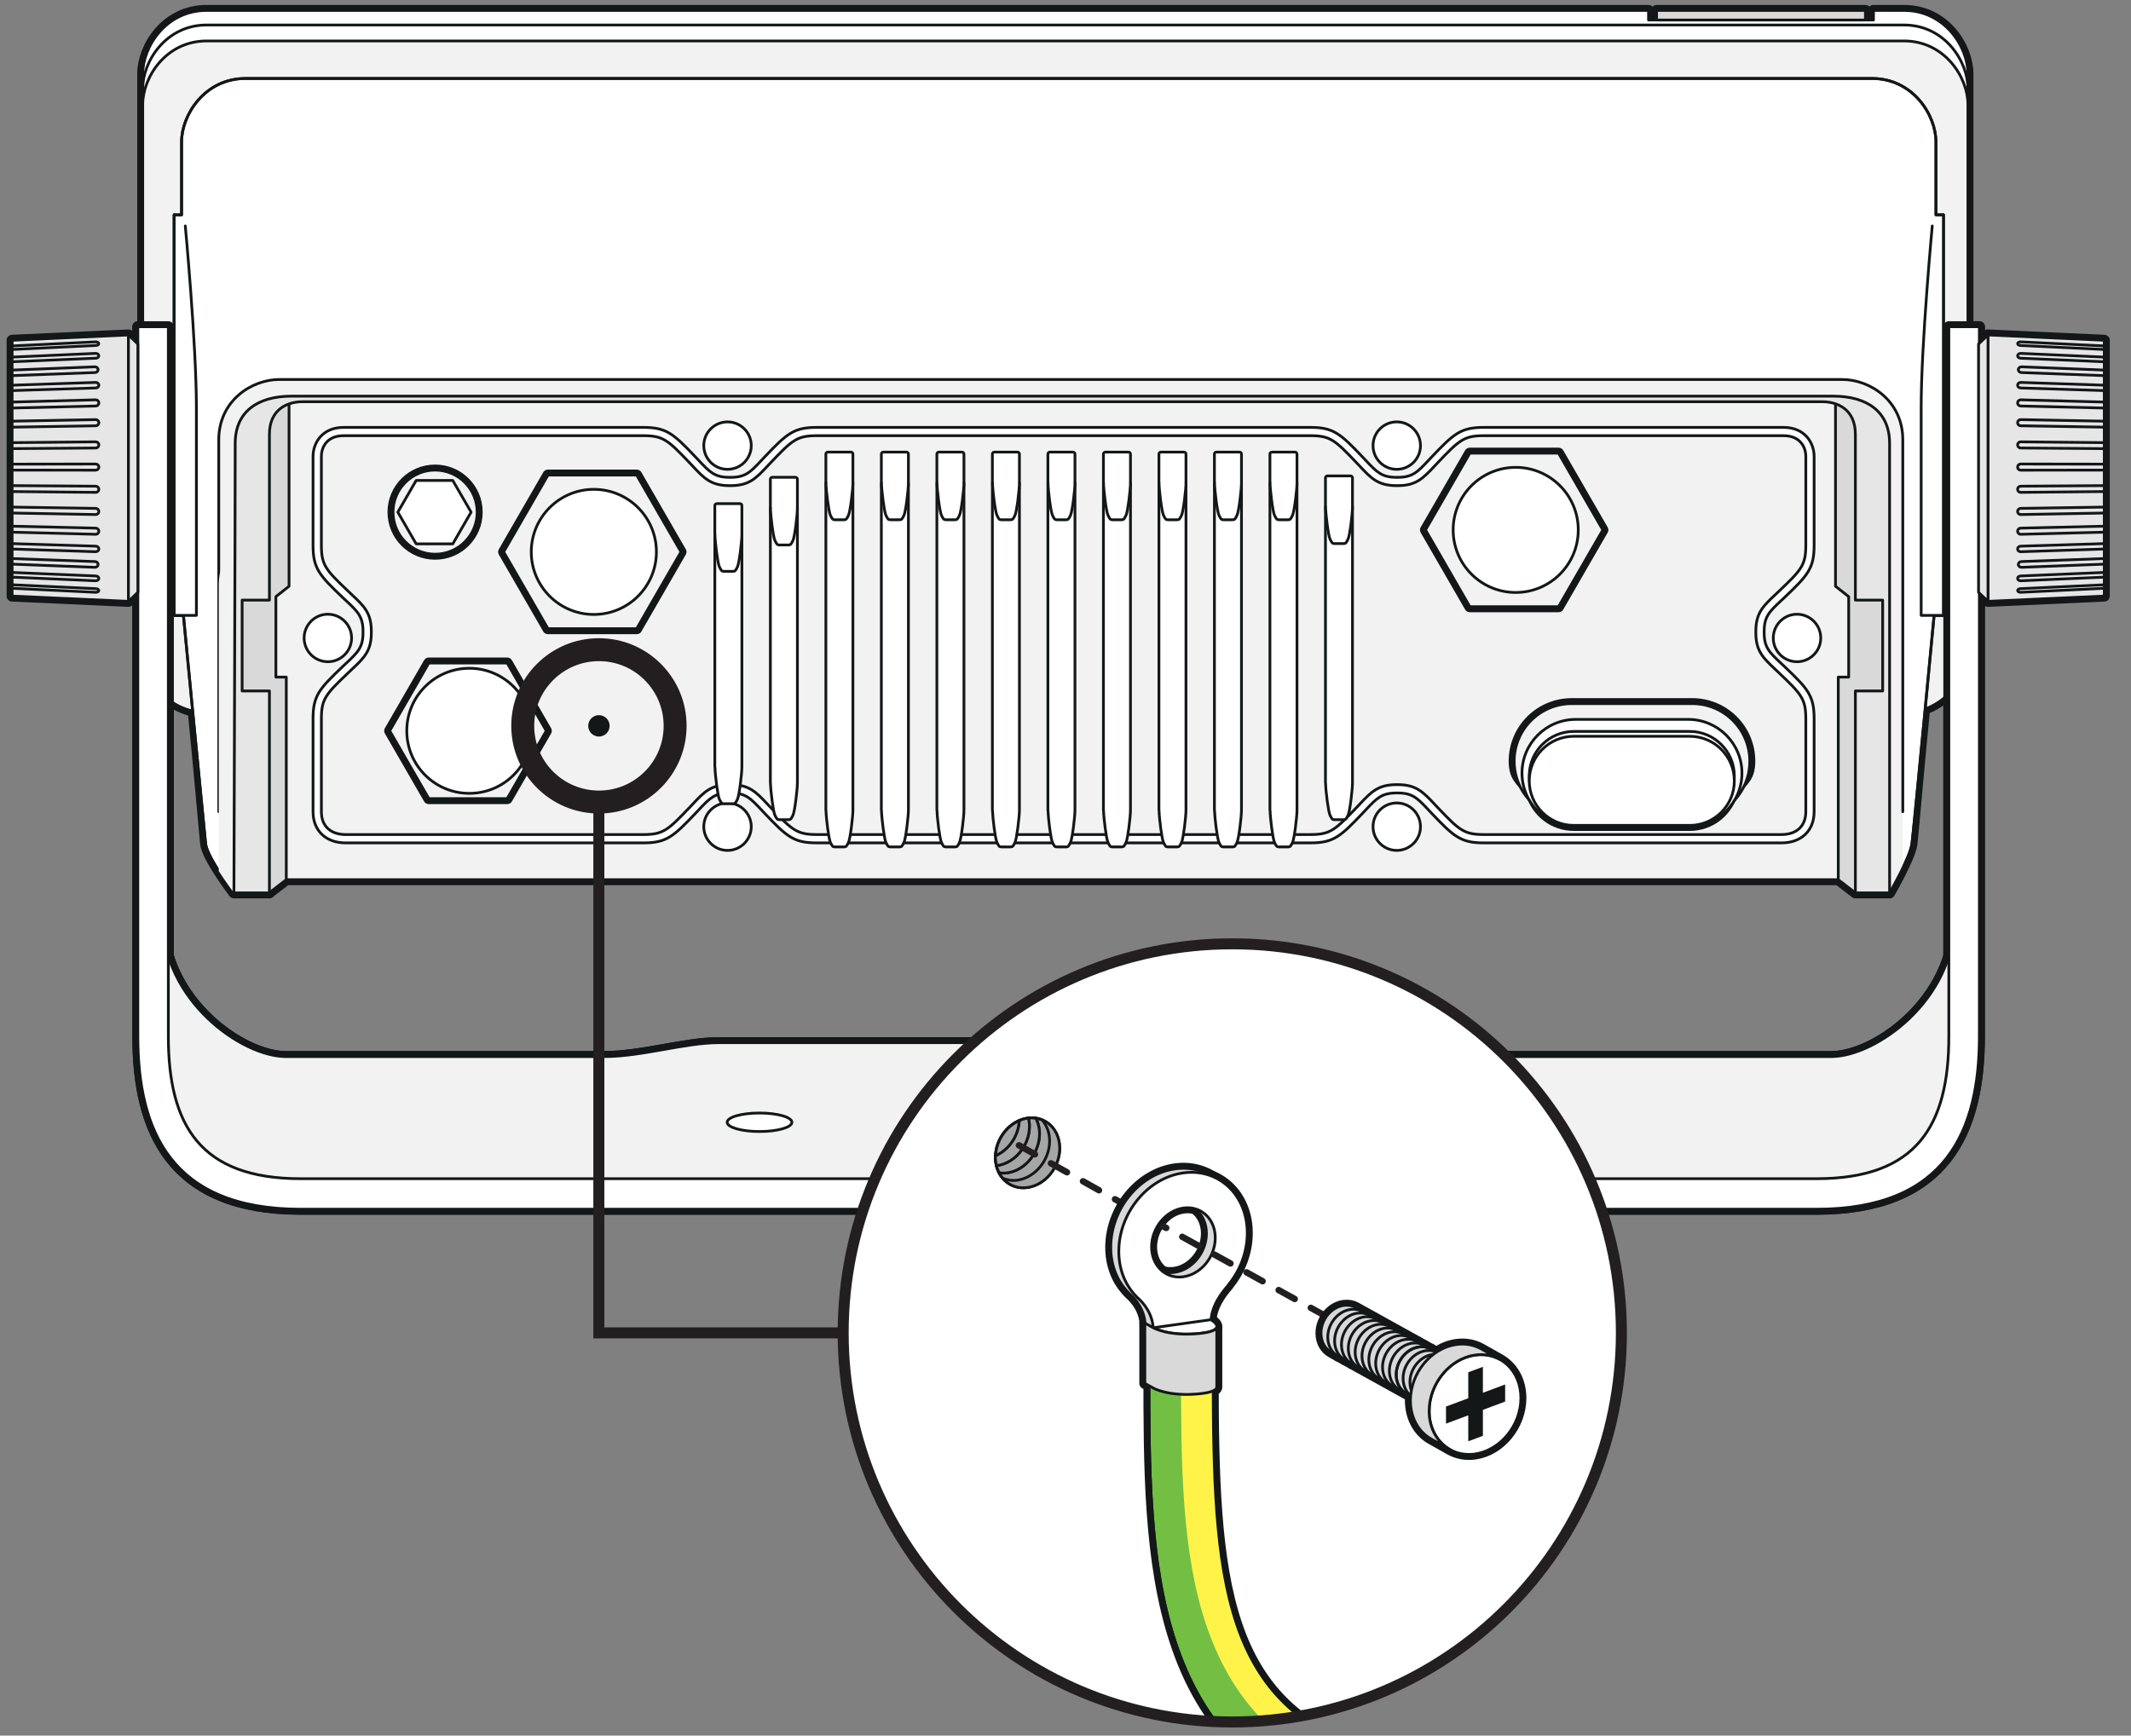 <svg id="Layer_1" xmlns="http://www.w3.org/2000/svg" version="1.1" xmlns:xlink="http://www.w3.org/1999/xlink" viewBox="0 0 2691.93 2192.87">
  
  <rect x="0" y="0" width="2691.93" height="2192.87" fill="#808080" stroke="none"/>
  
  <defs>
    <style>
      .st0, .st1 {
        fill: #fff;
      }

      .st0, .st2, .st3, .st4, .st5, .st6, .st7, .st8, .st9 {
        stroke: #131718;
      }

      .st0, .st2, .st3, .st4, .st5, .st6, .st7, .st8, .st9, .st10 {
        stroke-linecap: round;
        stroke-linejoin: round;
      }

      .st0, .st2, .st4, .st5, .st6, .st7, .st8, .st9 {
        stroke-width: 3.48px;
      }

      .st11, .st6 {
        fill: #f2f2f2;
      }

      .st12, .st3, .st5 {
        fill: #131718;
      }

      .st13 {
        stroke-width: 28.99px;
      }

      .st13, .st14, .st15, .st8, .st10 {
        fill: none;
      }

      .st13, .st15 {
        stroke-miterlimit: 10;
      }

      .st13, .st15, .st10 {
        stroke: #231f20;
      }

      .st2 {
        fill: #a6a6a6;
      }

      .st16 {
        isolation: isolate;
      }

      .st3, .st15 {
        stroke-width: 13.91px;
      }

      .st4 {
        fill: #e6e6e6;
      }

      .st7 {
        fill: #72bf44;
      }

      .st9 {
        fill: #d9d9d9;
      }

      .st17 {
        fill: #fff349;
      }

      .st18 {
        clip-path: url(#clippath);
      }

      .st10 {
        stroke-dasharray: 23.19 23.19;
        stroke-width: 8.12px;
      }
    </style>
    <clipPath id="clippath">
      <path class="st14" d="M2048.17,1684.05c0,271.49-220.06,491.6-491.56,491.6s-491.5-220.11-491.5-491.6,220.06-491.56,491.5-491.56,491.56,220.12,491.56,491.56Z"/>
    </clipPath>
  </defs>
  <path class="st3" d="M2511.27,423.21l-10.87,10.42v-20.79h-14.49V93.19c0-33.88-29.24-80.01-80.67-80.01h-38.63v12.07h-10.17v-12.07h-263.83v12.07h-10.17v-12.07H260.95c-51.43,0-80.64,46.13-80.64,80.01v319.65h-6.18v21.79l-11.89-11.41-146.93,6.7v323.2l146.93,6.66,11.89-11.37v560.83c0,119.23,42.05,218.58,205.65,218.58h1914.91c163.62,0,205.72-99.35,205.72-218.58v-559.88l10.87,10.42,146.9-6.66v-323.2l-146.9-6.7ZM2461.81,1208.08c-23.55,76.48-101.27,126.89-148.42,126.89h-402.04c-47.9,0-101.66-17.55-144.91-17.55h-858.4c-43.23,0-96.99,17.55-144.91,17.55h-402.01c-47.17,0-124.87-50.37-148.45-126.84v-324.41c8.81,6.88,19.32,12.12,31.39,14.67,7.54,74.82,14.67,158.36,15.72,167.76,1.9,17.41,35.74,61.96,35.74,61.96h44.84v-.25l21.29-16.42h1960.52l21.63,16.67h43.23s25.88-44.54,28.19-61.94c1.27-9.47,8.38-94.82,15.94-170.28,12.18-4.19,22.42-11.23,30.66-19.79v331.97Z"/>
  <polygon class="st6" points="340.01 1128.11 361.63 1111.44 2322.15 1111.44 2343.78 1128.11 2374.17 1096.57 2374.17 412.84 339.76 412.84 340.01 1128.11"/>
  <path class="st0" d="M2405.24,13.18h-38.63v12.07h-284.16v-12.07H260.95c-51.43,0-80.64,46.13-80.64,80.01v688.49c0,33.88,29.21,79.99,80.64,79.99h2144.29c51.43,0,80.67-46.11,80.67-79.99V93.19c0-33.88-29.24-80.01-80.67-80.01Z"/>
  <path class="st0" d="M2405.24,31.59H260.95c-51.43,0-80.64,46.11-80.64,80.01v688.46c0,33.88,29.21,79.99,80.64,79.99h2144.29c51.43,0,80.67-46.11,80.67-79.99V111.6c0-33.9-29.24-80.01-80.67-80.01Z"/>
  <path class="st6" d="M2405.24,51.74H260.95c-51.43,0-80.64,46.11-80.64,79.99v688.49c0,33.88,29.21,80.03,80.64,80.03h2144.29c51.43,0,80.67-46.15,80.67-80.03V131.73c0-33.88-29.24-79.99-80.67-79.99Z"/>
  <path class="st0" d="M346.84,505.78l-51.34,622.34s-33.83-44.54-35.74-61.96c-1.92-17.42-28.06-288.62-28.06-288.62h-11.66v-506.09h9.33v-92.28c0-33.88,29.24-80.01,80.64-80.01h2054.88c51.45,0,80.64,46.13,80.64,80.01v92.28h9.38v506.09h-11.71s-25.68,271.25-28.01,288.65c-2.31,17.39-28.19,61.94-28.19,61.94l-64.86-624.06-1975.3,1.72Z"/>
  <path class="st11" d="M2338.84,664.57l48.17,463.54s8.85-15.24,16.67-31.39v-356.92c0-44.48-33.38-70.16-64.84-75.23Z"/>
  <path class="st8" d="M346.84,505.78l-51.34,622.34s-33.83-44.54-35.74-61.96c-1.92-17.42-28.06-288.62-28.06-288.62h-11.66v-506.09h9.33v-92.28c0-33.88,29.24-80.01,80.64-80.01h2054.88c51.45,0,80.64,46.13,80.64,80.01v92.28h9.38v506.09h-11.71s-25.68,271.25-28.01,288.65c-2.31,17.39-28.19,61.94-28.19,61.94l-64.86-624.06-1975.3,1.72Z"/>
  <path class="st6" d="M276.35,1025.57v-469.82c0-49.98,42.08-76.25,76.27-76.25h1974.78c34.22,0,76.27,26.27,76.27,76.25v469.82"/>
  <path class="st11" d="M295.51,1128.11l38.11-461.96c-29.01,7.72-57.27,32.75-57.27,73.65v360.75c9.38,14.63,19.16,27.56,19.16,27.56Z"/>
  <rect class="st9" x="2092.61" y="13.18" width="263.83" height="12.07"/>
  <path class="st9" d="M2318.64,505.78v234.91l16.67,13.16v101.66h-13.16v255.95l21.63,16.67,24.82-27.2,14.04-211.24v-214.73l-15.76-145.46s-25.45-23.71-48.24-23.71Z"/>
  <path class="st9" d="M365.14,505.78v234.91l-16.64,13.16v101.66h13.13v255.95l-21.63,16.67-24.84-27.2-14.02-211.24v-214.73l15.78-145.46s25.43-23.71,48.21-23.71Z"/>
  <path class="st0" d="M2454.92,271.43v506.09h-28.06v-262.94c0-79.51,14.02-229.11,14.02-229.11"/>
  <path class="st0" d="M220.05,271.43v506.09h28.04v-262.94c0-79.51-14.02-229.11-14.02-229.11"/>
  <path class="st3" d="M2468.83,1162.01c0,101.64-99.35,172.95-155.44,172.95h-402.04c-47.9,0-101.66-17.55-144.91-17.55h-858.4c-43.23,0-96.99,17.55-144.91,17.55h-402.01c-56.12,0-155.44-71.31-155.44-172.95s-14.02-2.36-14.02-2.36v222.07c0,46.74,99.33,128.58,224.38,128.58h1842.42c125.05,0,224.38-81.84,224.38-128.58v-222.07s-13.99-99.33-13.99,2.36Z"/>
  <path class="st3" d="M2461.81,412.84v896.4c0,113.39-40.9,180.01-167.13,180.01H379.77c-126.21,0-167.11-66.62-167.11-180.01V412.84h-38.54v896.4c0,119.23,42.05,218.58,205.65,218.58h1914.91c163.62,0,205.72-99.35,205.72-218.58V412.84h-38.59Z"/>
  <path class="st6" d="M2468.83,1162.01c0,101.64-99.35,172.95-155.44,172.95h-402.04c-47.9,0-101.66-17.55-144.91-17.55h-858.4c-43.23,0-96.99,17.55-144.91,17.55h-402.01c-56.12,0-155.44-71.31-155.44-172.95s-14.02-2.36-14.02-2.36v222.07c0,46.74,99.33,128.58,224.38,128.58h1842.42c125.05,0,224.38-81.84,224.38-128.58v-222.07s-13.99-99.33-13.99,2.36Z"/>
  <path class="st0" d="M1755.93,1417.96c0,6.48-18.32,11.69-40.9,11.69s-40.9-5.21-40.9-11.69,18.32-11.69,40.9-11.69,40.9,5.21,40.9,11.69Z"/>
  <path class="st0" d="M918.57,1417.96c0,6.48,18.3,11.69,40.9,11.69s40.9-5.21,40.9-11.69-18.32-11.69-40.9-11.69-40.9,5.21-40.9,11.69Z"/>
  <path class="st0" d="M2461.81,412.84v896.4c0,113.39-40.9,180.01-167.13,180.01H379.77c-126.21,0-167.11-66.62-167.11-180.01V412.84h-38.54v896.4c0,119.23,42.05,218.58,205.65,218.58h1914.91c163.62,0,205.72-99.35,205.72-218.58V412.84h-38.59Z"/>
  <polygon class="st4" points="2658.17 753.12 2511.27 759.77 2511.27 423.21 2658.17 429.91 2658.17 753.12"/>
  <path class="st4" d="M2658.17,429.91v7.18l-105.58-5.19c-2.2,0-3.94,1.04-3.94,2.31s1.74,2.31,3.94,2.31l105.58,5.03v9.65l-105.58-4.71c-2.2,0-3.94,1.38-3.94,3.03s1.74,3.08,3.94,3.08l105.58,4.48v10.51l-104.58-4.12c-2.22,0-4.01,1.63-4.01,3.62s1.79,3.62,4.01,3.62l104.58,3.89v12.09l-105.58-3.49c-2.2,0-3.94,1.54-3.94,3.49s1.74,3.51,3.94,3.51l105.58,3.31v14.49l-105.58-2.83c-2.2,0-3.94,1.77-3.94,3.92s1.74,3.9,3.94,3.9l105.58,2.56v16.6l-105.58-1.97c-2.2,0-3.94,1.7-3.94,3.87s1.74,3.92,3.94,3.92l105.58,1.74v19.57l-105.58-1.04c-2.2,0-3.94,1.72-3.94,3.85s1.74,3.94,3.94,3.94l105.58.82v19.57l-105.58-.16c-2.2,0-3.94,1.72-3.94,3.89s1.74,3.9,3.94,3.9l105.58-.09v19.61l-105.58.72c-2.2,0-3.94,1.77-3.94,3.89s1.74,3.9,3.94,3.9l105.58-1v19.61l-105.58,1.63c-2.2,0-3.94,1.77-3.94,3.9s1.74,3.89,3.94,3.89l105.58-1.9v16.62l-105.58,2.45c-2.2,0-3.94,1.77-3.94,3.89s1.74,3.9,3.94,3.9l105.58-2.67v14.45l-105.58,3.22c-2.2,0-3.94,1.56-3.94,3.53s1.74,3.49,3.94,3.49l105.58-3.42v12.07l-104.58,3.78c-2.22,0-4.01,1.63-4.01,3.65s1.79,3.62,4.01,3.62l104.58-4.01v10.49l-105.58,4.44c-2.2,0-3.94,1.38-3.94,3.06s1.74,3.03,3.94,3.03l105.58-4.6v9.65l-105.58,4.91c-2.2,0-3.94,1.04-3.94,2.31s1.74,2.29,3.94,2.29l105.58-5.07v9.83l-146.9,6.66v-336.57l146.9,6.7Z"/>
  <polygon class="st4" points="2499.36 748.36 2511.27 759.77 2511.27 423.21 2499.36 434.64 2499.36 748.36"/>
  <polygon class="st4" points="15.31 753.12 162.23 759.77 162.23 423.21 15.31 429.91 15.31 753.12"/>
  <path class="st4" d="M15.31,429.91v7.18l105.55-5.19c2.22,0,3.99,1.04,3.99,2.31s-1.77,2.31-3.99,2.31l-105.55,5.03v9.65l105.55-4.71c2.22,0,3.99,1.38,3.99,3.03s-1.77,3.08-3.99,3.08l-105.55,4.48v10.51l104.63-4.12c2.2,0,3.96,1.63,3.96,3.62s-1.77,3.62-3.96,3.62l-104.63,3.89v12.09l105.55-3.49c2.22,0,3.99,1.54,3.99,3.49s-1.77,3.51-3.99,3.51l-105.55,3.31v14.49l105.55-2.83c2.22,0,3.99,1.77,3.99,3.92s-1.77,3.9-3.99,3.9l-105.55,2.56v16.6l105.55-1.97c2.22,0,3.99,1.7,3.99,3.87s-1.77,3.92-3.99,3.92l-105.55,1.74v19.57l105.55-1.04c2.22,0,3.99,1.72,3.99,3.85s-1.77,3.94-3.99,3.94l-105.55.82v19.57l105.55-.16c2.22,0,3.99,1.72,3.99,3.89s-1.77,3.9-3.99,3.9l-105.55-.09v19.61l105.55.72c2.22,0,3.99,1.77,3.99,3.89s-1.77,3.9-3.99,3.9l-105.55-1v19.61l105.55,1.63c2.22,0,3.99,1.77,3.99,3.9s-1.77,3.89-3.99,3.89l-105.55-1.9v16.62l105.55,2.45c2.22,0,3.99,1.77,3.99,3.89s-1.77,3.9-3.99,3.9l-105.55-2.67v14.45l105.55,3.22c2.22,0,3.99,1.56,3.99,3.53s-1.77,3.49-3.99,3.49l-105.55-3.42v12.07l104.63,3.78c2.2,0,3.96,1.63,3.96,3.65s-1.77,3.62-3.96,3.62l-104.63-4.01v10.49l105.55,4.44c2.22,0,3.99,1.38,3.99,3.06s-1.77,3.03-3.99,3.03l-105.55-4.6v9.65l105.55,4.91c2.22,0,3.99,1.04,3.99,2.31s-1.77,2.29-3.99,2.29l-105.55-5.07v9.83l146.93,6.66v-336.57l-146.93,6.7Z"/>
  <polygon class="st4" points="174.15 748.36 162.23 759.77 162.23 423.21 174.15 434.64 174.15 748.36"/>
  <path class="st4" d="M368.38,500.52c-43.23,0-71.27,19.88-71.27,59.63,0,85.31-1.61,567.96-1.61,567.96h44.84v-255.09h-34.47v-114.79h34.47v-209.45c0-31.59,22.51-41.22,41.78-41.22h1919.84c19.29,0,41.8,9.62,41.8,41.22v209.45h34.47v114.79h-34.47v255.09h43.23v-567.96c0-39.74-28.06-59.63-71.27-59.63H368.38Z"/>
  <path class="st0" d="M2250.45,1064.98h-376.02c-29.14,0-37.75-7.79-66.04-37.55l-3.96-4.21c-13.75-14.63-20.06-21.33-38.7-21.33h-1.74c-18.64,0-24.91,6.7-38.68,21.33l-3.96,4.21c-28.28,29.76-36.89,37.55-66.06,37.55h-623.49c-29.15,0-37.75-7.79-66.04-37.55l-3.94-4.21c-13.77-14.63-20.06-21.33-38.7-21.33h-1.74c-18.66,0-24.93,6.7-38.7,21.33l-3.96,4.21c-28.26,29.76-36.89,37.55-66.04,37.55h-376.04c-25,0-41.19-15.47-41.19-39.4v-117.49c0-29.12,7.79-37.73,37.59-66.04l4.19-3.96c14.65-13.75,21.36-20.04,21.36-38.64v-1.77c0-18.66-6.7-24.93-21.38-38.73l-4.17-3.89c-29.8-28.35-37.59-36.94-37.59-66.08v-112.17c0-17.76,12.07-36.82,38.59-36.82h378.64c29.14,0,37.77,7.79,66.04,37.55l3.96,4.19c13.77,14.67,20.04,21.38,38.7,21.38h1.74c18.64,0,24.93-6.7,38.7-21.38l3.94-4.19c28.28-29.76,36.89-37.55,66.04-37.55h623.49c29.17,0,37.77,7.79,66.06,37.55l3.96,4.19c13.77,14.67,20.04,21.38,38.68,21.38h1.74c18.64,0,24.96-6.7,38.7-21.38l3.96-4.19c28.29-29.76,36.89-37.55,66.04-37.55h378.62c26.54,0,38.59,19.07,38.59,36.82v112.17c0,29.15-7.77,37.73-37.57,66.08l-4.19,3.89c-14.67,13.79-21.36,20.06-21.36,38.73v1.77c0,18.59,6.68,24.89,21.36,38.64l4.19,3.96c29.8,28.31,37.57,36.91,37.57,66.04v117.49c0,23.94-16.15,39.4-41.19,39.4ZM1763.99,991.38h1.74c23.21,0,31.91,9.28,46.4,24.66l3.89,4.14c27.4,28.85,33.36,34.26,58.4,34.26h376.02c19.18,0,30.71-10.78,30.71-28.87v-117.49c0-25-5.46-30.98-34.35-58.38l-4.15-3.94c-15.35-14.45-24.64-23.19-24.64-46.31v-1.77c0-23.19,9.29-31.93,24.69-46.38l4.1-3.9c28.9-27.42,34.35-33.36,34.35-58.43v-112.17c0-12.14-7.34-26.32-28.1-26.32h-378.62c-25.05,0-31,5.44-58.4,34.29l-3.89,4.14c-14.49,15.4-23.19,24.68-46.4,24.68h-1.74c-23.19,0-31.93-9.29-46.36-24.68l-3.92-4.14c-27.4-28.85-33.38-34.29-58.43-34.29h-623.49c-25.05,0-31,5.44-58.4,34.29l-3.92,4.14c-14.45,15.4-23.17,24.68-46.36,24.68h-1.74c-23.21,0-31.93-9.29-46.36-24.68l-3.92-4.14c-27.42-28.85-33.38-34.29-58.43-34.29h-378.64c-20.72,0-28.06,14.18-28.06,26.32v112.17c0,25.07,5.43,31,34.31,58.43l4.12,3.9c15.4,14.45,24.69,23.19,24.69,46.38v1.77c0,23.12-9.29,31.86-24.66,46.31l-4.14,3.94c-28.87,27.4-34.31,33.38-34.31,58.38v117.49c0,18.09,11.46,28.87,30.66,28.87h376.04c25.05,0,31-5.41,58.43-34.26l3.92-4.14c14.43-15.38,23.14-24.66,46.36-24.66h1.74c23.19,0,31.91,9.28,46.36,24.66l3.92,4.14c27.4,28.85,33.36,34.26,58.4,34.26h623.49c25.05,0,31.03-5.41,58.43-34.26l3.92-4.14c14.43-15.38,23.17-24.66,46.36-24.66Z"/>
  <path class="st0" d="M949,563c0,16.58-13.41,29.98-29.96,29.98s-30.01-13.41-30.01-29.98,13.43-29.96,30.01-29.96,29.96,13.43,29.96,29.96Z"/>
  <path class="st0" d="M1794.38,563c0,16.58-13.45,29.98-29.98,29.98s-29.96-13.41-29.96-29.98,13.41-29.96,29.96-29.96,29.98,13.43,29.98,29.96Z"/>
  <path class="st0" d="M949,1044.48c0,16.53-13.41,29.98-29.96,29.98s-30.01-13.45-30.01-29.98,13.43-29.96,30.01-29.96,29.96,13.41,29.96,29.96Z"/>
  <path class="st5" d="M768.36,917.1c0,6.48-5.28,11.78-11.78,11.78s-11.78-5.3-11.78-11.78,5.28-11.78,11.78-11.78,11.78,5.25,11.78,11.78Z"/>
  <path class="st0" d="M444.13,806.11c0,16.51-13.43,29.96-29.98,29.96s-29.98-13.45-29.98-29.96,13.43-30.03,29.98-30.03,29.98,13.45,29.98,30.03Z"/>
  <path class="st0" d="M2300.02,806.11c0,16.51-13.43,29.96-30.01,29.96s-29.96-13.45-29.96-29.96,13.41-30.03,29.96-30.03,30.01,13.45,30.01,30.03Z"/>
  <path class="st0" d="M1794.38,1044.48c0,16.53-13.45,29.98-29.98,29.98s-29.96-13.45-29.96-29.98,13.41-29.96,29.96-29.96,29.98,13.41,29.98,29.96Z"/>
  <path class="st0" d="M934.72,636.35h-29.24c-1.38,0-2.49,1.09-2.49,2.47v330.14c0,.32.09.61.18.86.18,9.24,3.4,35.42,5.57,39.95,2.26,4.71,2.97,5.75,5.57,5.75h11.73c2.6,0,3.28-1.04,5.55-5.75,2.26-4.66,5.59-32.38,5.59-40.81v-330.14c0-1.38-1.11-2.47-2.47-2.47Z"/>
  <path class="st0" d="M903.15,675.33c0,8.4,3.35,36.17,5.59,40.83,2.26,4.67,2.97,5.71,5.57,5.71h11.73c2.6,0,3.28-1.04,5.55-5.71,2.26-4.66,5.59-32.43,5.59-40.83"/>
  <path class="st0" d="M1004.83,603.02h-29.21c-1.38,0-2.47,1.13-2.47,2.49v383.62c0,.29.07.57.16.84.18,9.24,3.4,35.44,5.57,39.97,2.26,4.67,2.94,5.68,5.55,5.68h11.73c2.6,0,3.28-1.02,5.55-5.68,2.26-4.66,5.59-32.41,5.59-40.81v-383.62c0-1.36-1.11-2.49-2.47-2.49Z"/>
  <path class="st0" d="M973.28,642.01c0,8.42,3.33,36.17,5.59,40.85,2.26,4.64,2.94,5.71,5.55,5.71h11.73c2.6,0,3.28-1.06,5.55-5.71,2.26-4.69,5.59-32.43,5.59-40.85"/>
  <path class="st0" d="M1074.94,571.2h-29.21c-1.36,0-2.47,1.13-2.47,2.49v449.84c0,.32.07.59.16.86.18,9.22,3.4,35.4,5.57,39.95,2.26,4.67,2.94,5.73,5.57,5.73h11.73c2.6,0,3.28-1.06,5.55-5.73,2.26-4.69,5.59-32.41,5.59-40.81v-449.84c0-1.36-1.11-2.49-2.49-2.49Z"/>
  <path class="st0" d="M1043.39,610.17c0,8.42,3.35,36.17,5.59,40.83,2.26,4.69,2.94,5.71,5.57,5.71h11.73c2.6,0,3.28-1.02,5.55-5.71,2.26-4.66,5.59-32.41,5.59-40.83"/>
  <path class="st0" d="M1145.07,571.2h-29.24c-1.36,0-2.49,1.13-2.49,2.49v449.84c0,.32.09.59.18.86.18,9.22,3.4,35.4,5.57,39.95,2.26,4.67,2.94,5.73,5.57,5.73h11.73c2.6,0,3.28-1.06,5.55-5.73,2.26-4.69,5.59-32.41,5.59-40.81v-449.84c0-1.36-1.11-2.49-2.47-2.49Z"/>
  <path class="st0" d="M1113.51,610.17c0,8.42,3.35,36.17,5.59,40.83,2.26,4.69,2.94,5.71,5.57,5.71h11.73c2.6,0,3.28-1.02,5.55-5.71,2.26-4.66,5.59-32.41,5.59-40.83"/>
  <path class="st0" d="M1215.19,571.2h-29.21c-1.38,0-2.49,1.13-2.49,2.49v449.84c0,.32.07.59.18.86.18,9.22,3.37,35.4,5.57,39.95,2.26,4.67,2.94,5.73,5.55,5.73h11.73c2.6,0,3.31-1.06,5.55-5.73,2.26-4.69,5.62-32.41,5.62-40.81v-449.84c0-1.36-1.11-2.49-2.49-2.49Z"/>
  <path class="st0" d="M1183.64,610.17c0,8.42,3.33,36.17,5.59,40.83,2.26,4.69,2.94,5.71,5.55,5.71h11.73c2.6,0,3.31-1.02,5.55-5.71,2.26-4.66,5.62-32.41,5.62-40.83"/>
  <path class="st0" d="M1285.28,571.2h-29.19c-1.38,0-2.49,1.13-2.49,2.49v449.84c0,.32.09.59.18.86.2,9.22,3.38,35.4,5.59,39.95,2.24,4.67,2.94,5.73,5.52,5.73h11.75c2.6,0,3.31-1.06,5.55-5.73,2.24-4.69,5.57-32.41,5.57-40.81v-449.84c0-1.36-1.09-2.49-2.49-2.49Z"/>
  <path class="st0" d="M1253.77,610.17c0,8.42,3.33,36.17,5.59,40.83,2.24,4.69,2.94,5.71,5.52,5.71h11.75c2.6,0,3.31-1.02,5.55-5.71,2.24-4.66,5.57-32.41,5.57-40.83"/>
  <path class="st0" d="M1355.43,571.2h-29.21c-1.4,0-2.49,1.13-2.49,2.49v449.84c0,.32.05.59.16.86.2,9.22,3.37,35.4,5.59,39.95,2.26,4.67,2.94,5.73,5.57,5.73h11.73c2.58,0,3.28-1.06,5.53-5.73,2.26-4.69,5.62-32.41,5.62-40.81v-449.84c0-1.36-1.13-2.49-2.49-2.49Z"/>
  <path class="st0" d="M1323.89,610.17c0,8.42,3.33,36.17,5.59,40.83,2.26,4.69,2.94,5.71,5.57,5.71h11.73c2.58,0,3.28-1.02,5.53-5.71,2.26-4.66,5.62-32.41,5.62-40.83"/>
  <path class="st0" d="M1425.55,571.2h-29.21c-1.36,0-2.47,1.13-2.47,2.49v449.84c0,.32.07.59.18.86.18,9.22,3.37,35.4,5.59,39.95,2.22,4.67,2.92,5.73,5.53,5.73h11.75c2.58,0,3.26-1.06,5.55-5.73,2.22-4.69,5.57-32.41,5.57-40.81v-449.84c0-1.36-1.09-2.49-2.49-2.49Z"/>
  <path class="st0" d="M1394,610.17c0,8.42,3.35,36.17,5.64,40.83,2.22,4.69,2.92,5.71,5.53,5.71h11.75c2.58,0,3.26-1.02,5.55-5.71,2.22-4.66,5.57-32.41,5.57-40.83"/>
  <path class="st0" d="M1495.66,571.2h-29.17c-1.4,0-2.49,1.13-2.49,2.49v449.84c0,.32.05.59.16.86.18,9.22,3.37,35.4,5.59,39.95,2.22,4.67,2.92,5.73,5.53,5.73h11.75c2.6,0,3.28-1.06,5.55-5.73,2.27-4.69,5.57-32.41,5.57-40.81v-449.84c0-1.36-1.09-2.49-2.49-2.49Z"/>
  <path class="st0" d="M1464.13,610.17c0,8.42,3.35,36.17,5.62,40.83,2.22,4.69,2.92,5.71,5.53,5.71h11.75c2.6,0,3.28-1.02,5.55-5.71,2.27-4.66,5.57-32.41,5.57-40.83"/>
  <path class="st0" d="M1565.79,571.2h-29.21c-1.4,0-2.49,1.13-2.49,2.49v449.84c0,.32.09.59.16.86.2,9.22,3.42,35.4,5.59,39.95,2.26,4.67,2.94,5.73,5.53,5.73h11.75c2.61,0,3.28-1.06,5.55-5.73,2.26-4.69,5.59-32.41,5.59-40.81v-449.84c0-1.36-1.11-2.49-2.47-2.49Z"/>
  <path class="st0" d="M1534.25,610.17c0,8.42,3.33,36.17,5.59,40.83,2.26,4.69,2.94,5.71,5.53,5.71h11.75c2.61,0,3.28-1.02,5.55-5.71,2.26-4.66,5.59-32.41,5.59-40.83"/>
  <path class="st0" d="M1635.91,571.2h-29.21c-1.36,0-2.49,1.13-2.49,2.49v449.84c0,.32.09.59.2.86.16,9.22,3.37,35.4,5.55,39.95,2.26,4.67,2.97,5.73,5.57,5.73h11.73c2.6,0,3.26-1.06,5.52-5.73,2.26-4.69,5.62-32.41,5.62-40.81v-449.84c0-1.36-1.13-2.49-2.49-2.49Z"/>
  <path class="st0" d="M1604.36,610.17c0,8.42,3.33,36.17,5.59,40.83,2.26,4.69,2.97,5.71,5.57,5.71h11.73c2.6,0,3.26-1.02,5.52-5.71,2.26-4.66,5.62-32.41,5.62-40.83"/>
  <path class="st0" d="M1706.02,601.3h-29.17c-1.4,0-2.49,1.09-2.49,2.45v385.39c0,.29.05.57.16.84.18,9.24,3.38,35.44,5.59,39.97,2.22,4.67,2.92,5.68,5.52,5.68h11.73c2.63,0,3.31-1.02,5.57-5.68,2.26-4.66,5.57-32.41,5.57-40.81v-385.39c0-1.36-1.09-2.45-2.49-2.45Z"/>
  <path class="st0" d="M1674.52,640.27c0,8.4,3.33,36.17,5.59,40.79,2.22,4.71,2.92,5.75,5.52,5.75h11.73c2.63,0,3.31-1.04,5.57-5.75,2.26-4.62,5.57-32.38,5.57-40.79"/>
  <polygon class="st3" points="692.22 600.28 636.22 697.32 692.22 794.33 804.25 794.33 860.25 697.32 804.25 600.28 692.22 600.28"/>
  <polygon class="st3" points="541.71 837.7 492.26 923.39 541.71 1009.04 640.65 1009.04 690.09 923.39 640.65 837.7 541.71 837.7"/>
  <path class="st3" d="M549.62,700.21c29.35,0,53.15-23.73,53.15-53.13s-23.8-53.15-53.15-53.15-53.15,23.8-53.15,53.15,23.8,53.13,53.15,53.13Z"/>
  <path class="st3" d="M2191.03,998.78c11.91-12.95,19.34-18.12,19.34-37.07,0-40.17-32.54-72.69-72.69-72.69h-152.27c-40.13,0-72.65,32.52-72.65,72.69,0,18.89,7.38,24,19.2,36.94.88,1.49,1.59,3.08,2.58,4.53,7.09,22.94,28.24,39.7,53.54,39.7h146.41c24.98,0,45.95-16.33,53.33-38.82,1.2-1.7,2.17-3.49,3.22-5.28Z"/>
  <polygon class="st3" points="2024.76 669.55 1968.76 572.56 1856.73 572.56 1800.72 669.55 1856.73 766.57 1968.76 766.57 2024.76 669.55"/>
  <polygon class="st6" points="692.22 794.33 636.22 697.32 692.22 600.28 804.25 600.28 860.25 697.32 804.25 794.33 692.22 794.33"/>
  <polygon class="st6" points="541.71 1009.04 492.26 923.39 541.71 837.7 640.65 837.7 690.09 923.39 640.65 1009.04 541.71 1009.04"/>
  <path class="st6" d="M602.77,647.09c0,29.4-23.8,53.13-53.15,53.13s-53.15-23.73-53.15-53.13,23.8-53.15,53.15-53.15,53.15,23.8,53.15,53.15Z"/>
  <polygon class="st0" points="525.7 687.17 502.56 647.09 525.7 607.05 571.95 607.05 595.09 647.09 571.95 687.17 525.7 687.17"/>
  <path class="st0" d="M829.18,697.32c0,43.64-35.37,79.03-79.01,79.03s-79.06-35.4-79.06-79.03,35.4-79.06,79.06-79.06,79.01,35.4,79.01,79.06Z"/>
  <path class="st6" d="M2137.68,889.01c40.15,0,72.69,32.52,72.69,72.69s-32.54,72.63-72.69,72.63h-152.27c-40.13,0-72.65-32.52-72.65-72.63s32.52-72.69,72.65-72.69h152.27Z"/>
  <path class="st0" d="M2132.6,908.94c37.46,0,67.85,30.39,67.85,67.85s-30.39,67.8-67.85,67.8h-142.13c-37.5,0-67.85-30.37-67.85-67.8s30.35-67.85,67.85-67.85h142.13Z"/>
  <path class="st0" d="M2134.48,924.14c31.09,0,56.37,25.18,56.37,56.32s-25.27,56.28-56.37,56.28h-146.41c-31.09,0-56.3-25.18-56.3-56.28s25.21-56.32,56.3-56.32h146.41Z"/>
  <path class="st0" d="M2134.48,930.3c31.09,0,56.37,25.18,56.37,56.32s-25.27,56.25-56.37,56.25h-146.41c-31.09,0-56.3-25.16-56.3-56.25s25.21-56.32,56.3-56.32h146.41Z"/>
  <polygon class="st6" points="1856.73 766.57 1800.72 669.55 1856.73 572.56 1968.76 572.56 2024.76 669.55 1968.76 766.57 1856.73 766.57"/>
  <path class="st0" d="M1993.69,669.55c0,43.64-35.37,79.03-79.03,79.03s-79.01-35.4-79.01-79.03,35.37-79.06,79.01-79.06,79.03,35.4,79.03,79.06Z"/>
  <path class="st0" d="M671.88,923.39c0,43.66-35.35,78.99-79.01,78.99s-79.01-35.33-79.01-78.99,35.37-79.03,79.01-79.03,79.01,35.37,79.01,79.03Z"/>
  <path class="st1" d="M582.43,645.66c0,17.57-14.18,31.79-31.79,31.79s-31.84-14.22-31.84-31.79,14.27-31.84,31.84-31.84,31.79,14.27,31.79,31.84"/>
  <path class="st1" d="M781.45,693.96c0,17.57-14.18,31.8-31.8,31.8s-31.84-14.22-31.84-31.8,14.27-31.84,31.84-31.84,31.8,14.27,31.8,31.84"/>
  <path class="st1" d="M1944.73,674.26c0,17.57-14.18,31.79-31.8,31.79s-31.82-14.22-31.82-31.79,14.24-31.84,31.82-31.84,31.8,14.27,31.8,31.84"/>
  <path class="st1" d="M2095.46,991.15c0,17.57-14.18,31.8-31.8,31.8s-31.84-14.22-31.84-31.8,14.27-31.84,31.84-31.84,31.8,14.27,31.8,31.84"/>
  <path class="st1" d="M624.46,923.35c0,17.57-14.18,31.8-31.79,31.8s-31.84-14.22-31.84-31.8,14.27-31.84,31.84-31.84,31.79,14.27,31.79,31.84"/>
  <path class="st13" d="M852.83,917.1c0,53.16-43.09,96.26-96.25,96.26s-96.25-43.1-96.25-96.26,43.1-96.25,96.25-96.25,96.25,43.1,96.25,96.25Z"/>
  <polyline class="st15" points="1135.5 1684.05 756.48 1684.05 756.48 1017.23"/>
  <path class="st0" d="M2048.17,1684.05c0,271.49-220.06,491.6-491.56,491.6s-491.5-220.11-491.5-491.6,220.06-491.56,491.5-491.56,491.56,220.12,491.56,491.56Z"/>
  <g class="st18">
    <g>
      <g>
        <path class="st2" d="M1298.07,1412.75c22.48-3.16,40.6,13.89,40.57,38.15-.06,24.16-18.25,46.31-40.74,49.48-22.37,3.15-40.51-13.92-40.47-38.07.06-24.25,18.24-46.41,40.64-49.56Z"/>
        <path class="st2" d="M1298.07,1412.75c22.48-3.16,40.6,13.89,40.57,38.15-.06,24.16-18.25,46.31-40.74,49.48-22.37,3.15-40.51-13.92-40.47-38.07.06-24.25,18.24-46.41,40.64-49.56Z"/>
        <g>
          <path class="st2" d="M1285.17,1491.12c22.46-3.17,40.67-25.32,40.72-49.48.02-10.64-3.6-19.75-9.4-26.52-2.55-1.04-5.21-1.79-8.02-2.21,2.9,5.65,4.69,12.17,4.69,19.46-.05,24.16-18.25,46.31-40.73,49.48-3.6.5-7.01.32-10.34-.16,1.34,2.58,2.92,4.93,4.74,7.04,5.51,2.29,11.7,3.31,18.33,2.38Z"/>
          <path class="st2" d="M1299.12,1412.72c.77,3.31,1.31,6.73,1.29,10.39-.03,24.16-18.23,46.31-40.72,49.48-.34.05-.63,0-.96.03.76,3.25,1.91,6.26,3.36,9.07,3.33.48,6.74.66,10.34.16,22.48-3.17,40.68-25.32,40.73-49.48,0-7.29-1.79-13.81-4.69-19.46-3.01-.44-6.11-.55-9.35-.19Z"/>
          <path class="st2" d="M1300.41,1423.11c.02-3.67-.52-7.09-1.29-10.39-.36.05-.7-.02-1.05.03-3.68.51-7.19,1.71-10.59,3.18-.87,19.34-13.18,36.94-29.84,44.18-.03.72-.21,1.45-.21,2.2,0,3.63.52,7.04,1.3,10.31.33-.03.62.01.96-.03,22.49-3.17,40.68-25.32,40.72-49.48Z"/>
          <path class="st2" d="M1257.65,1460.12c16.66-7.25,28.96-24.84,29.84-44.18-16.6,7.2-28.92,24.77-29.84,44.18Z"/>
        </g>
      </g>
      <line class="st10" x1="1469.15" y1="1549.24" x2="1267.84" y2="1436.25"/>
      <g>
        <g>
          <g class="st16">
            <path class="st3" d="M1484.37,1476.86c44.87-6.31,81.1,27.75,81.01,76.1-.05,24-8.99,46.86-23.42,64.68l-.66,1.15c-7.7,8.65-21.79,26.43-21.83,46.81l-.13,71.89-72.66,10.21-.02-71.89c.03-20.37-12.27-34.78-19.95-41.28l-4.48-4.85c-11.91-13.58-19.14-32.32-19.1-53.92.09-48.34,36.46-92.61,81.24-98.91ZM1483.68,1607.59c22.26-3.11,40.3-25.07,40.33-49.1.06-23.96-17.92-40.85-40.19-37.72-22.19,3.1-40.21,25.06-40.25,48.99-.05,24.05,17.91,40.96,40.11,37.82"/>
          </g>
          <g class="st16">
            <path class="st3" d="M1494.56,1481.97c44.88-6.32,81.11,27.75,81.02,76.1-.06,23.99-9,46.84-23.42,64.67l-.66,1.15c-7.69,8.66-21.78,26.43-21.82,46.81l-.14,71.9-72.65,10.21-.05-71.89c.05-20.37-12.27-34.78-19.93-41.3l-4.5-4.83c-11.9-13.58-19.15-32.32-19.1-53.93.09-48.33,36.46-92.6,81.23-98.9ZM1494.79,1613.16c22.26-3.12,40.31-25.07,40.35-49.12.05-23.94-17.91-40.84-40.19-37.72-22.19,3.12-40.22,25.08-40.25,49.02-.06,24.05,17.89,40.93,40.08,37.82"/>
          </g>
          <path class="st3" d="M1515.03,1684.81c39.06-3.92,14.52-17.41,14.52-17.41l-72.65,10.21s19.06,11.12,58.13,7.2Z"/>
          <path class="st3" d="M1446.17,1747.83s3.42,1.95,10.73,5.96c0,0,19.06,11.14,58.13,7.22,15.81-1.59,21.21-4.74,22.02-7.95v-76.19c-.82,3.2-6.22,6.35-22.02,7.94-39.08,3.92-58.13-7.2-58.13-7.2-7.32-4.03-10.73-5.98-10.73-5.98v76.2Z"/>
        </g>
        <g>
          <g class="st16">
            <path class="st9" d="M1484.37,1476.86c44.87-6.31,81.1,27.75,81.01,76.1-.05,24-8.99,46.86-23.42,64.68l-.66,1.15c-7.7,8.65-21.79,26.43-21.83,46.81l-.13,71.89-72.66,10.21-.02-71.89c.03-20.37-12.27-34.78-19.95-41.28l-4.48-4.85c-11.91-13.58-19.14-32.32-19.1-53.92.09-48.34,36.46-92.61,81.24-98.91ZM1483.68,1607.59c22.26-3.11,40.3-25.07,40.33-49.1.06-23.96-17.92-40.85-40.19-37.72-22.19,3.1-40.21,25.06-40.25,48.99-.05,24.05,17.91,40.96,40.11,37.82"/>
          </g>
          <g class="st16">
            <path class="st0" d="M1494.56,1481.97c44.88-6.32,81.11,27.75,81.02,76.1-.06,23.99-9,46.84-23.42,64.67l-.66,1.15c-7.69,8.66-21.78,26.43-21.82,46.81l-.14,71.9-72.65,10.21-.05-71.89c.05-20.37-12.27-34.78-19.93-41.3l-4.5-4.83c-11.9-13.58-19.15-32.32-19.1-53.93.09-48.33,36.46-92.6,81.23-98.9ZM1494.79,1613.16c22.26-3.12,40.31-25.07,40.35-49.12.05-23.94-17.91-40.84-40.19-37.72-22.19,3.12-40.22,25.08-40.25,49.02-.06,24.05,17.89,40.93,40.08,37.82"/>
          </g>
          <path class="st0" d="M1515.03,1684.81c39.06-3.92,14.52-17.41,14.52-17.41l-72.65,10.21s19.06,11.12,58.13,7.2Z"/>
          <path class="st3" d="M1726.56,2294.9c-3.77,0-7.6-.53-11.39-1.64-263.82-77-263.82-322.19-263.82-559.31,0-22.41,18.17-40.58,40.58-40.58s40.58,18.17,40.58,40.58c0,261.3,9.92,424.35,205.39,481.41,21.51,6.27,33.87,28.8,27.58,50.32-5.16,17.72-21.37,29.22-38.93,29.22Z"/>
          <path class="st7" d="M1726.56,2294.9c-3.77,0-7.6-.53-11.39-1.64-263.82-77-263.82-322.19-263.82-559.31,0-22.41,18.17-40.58,40.58-40.58s40.58,18.17,40.58,40.58c0,261.3,9.92,424.35,205.39,481.41,21.51,6.27,33.87,28.8,27.58,50.32-5.16,17.72-21.37,29.22-38.93,29.22Z"/>
          <path class="st17" d="M1737.9,2215.35c-195.47-57.06-205.39-220.11-205.39-481.41,0-17.23-10.79-31.86-25.94-37.75-8.9,7.44-14.68,18.49-14.68,30.99,0,237.13,0,462.75,263.82,534.83,3.39.93,6.8,1.36,10.18,1.46,4.86-20.83-7.21-42.07-27.99-48.12Z"/>
          <path class="st8" d="M1726.56,2294.9c-3.77,0-7.6-.53-11.39-1.64-263.82-77-263.82-322.19-263.82-559.31,0-22.41,18.17-40.58,40.58-40.58s40.58,18.17,40.58,40.58c0,261.3,9.92,424.35,205.39,481.41,21.51,6.27,33.87,28.8,27.58,50.32-5.16,17.72-21.37,29.22-38.93,29.22Z"/>
          <path class="st9" d="M1446.17,1747.83s3.42,1.95,10.73,5.96c0,0,19.06,11.14,58.13,7.22,15.81-1.59,21.21-4.74,22.02-7.95v-76.19c-.82,3.2-6.22,6.35-22.02,7.94-39.08,3.92-58.13-7.2-58.13-7.2-7.32-4.03-10.73-5.98-10.73-5.98v76.2Z"/>
        </g>
      </g>
      <line class="st10" x1="1676.14" y1="1663.64" x2="1469.15" y2="1549.24"/>
      <g>
        <path class="st3" d="M1893.23,1716.9c.37.17.76.28,1.11.49l-23.66-13.33c-8.97-4.89-19.59-6.94-31.01-5.32-8.96,1.26-17.39,4.69-24.95,9.68-.36-.17-.74-.36-1.11-.5l-5.89-3.26.11-.18c-.72-.41-1.49-.7-2.26-1.02l-6.47-3.59.08-.15c-.54-.29-1.13-.5-1.7-.74l-7-3.91.05-.09c-.36-.2-.77-.34-1.15-.5l-7.52-4.18.03-.03c-.19-.11-.4-.17-.6-.28l-68.52-37.99c-4.44-2.42-9.7-3.42-15.35-2.63-15.83,2.22-28.7,17.88-28.73,35.03-.01,11,5.29,19.91,13.29,24.28l5.52,3.06c.95.75,1.97,1.4,3.04,2l.15-.24,5.72,3.17c.91.66,1.82,1.27,2.79,1.79l.11-.18,6.52,3.62c.66.43,1.34.91,2.02,1.29l.09-.14,6.49,3.6c.69.48,1.34.93,2.07,1.34l.08-.14,7.26,4.02c.43.28.84.59,1.31.85l.05-.09,7.89,4.37c.24.14.46.32.71.45l.02-.05,48.1,26.68c-.15,1.79-.25,3.55-.25,5.36-.05,22.2,10.67,40.23,26.86,49.02l23.64,13.34c-.18-.11-.37-.26-.57-.37,9.06,5.11,19.86,7.33,31.48,5.7,32.07-4.53,58.06-36.14,58.12-70.62.03-22.77-11.18-41.02-27.98-49.62ZM1872.87,1711.63c-.69,0-1.39-.05-2.11-.05.71,0,1.42.05,2.11.05ZM1888.45,1714.76c-.59-.21-1.17-.45-1.77-.66.6.2,1.18.44,1.77.66ZM1880.12,1712.39c-.49-.09-1.02-.12-1.52-.21.5.09,1.03.12,1.52.21ZM1805.76,1790.22c.08.7.2,1.39.29,2.07-.09-.68-.22-1.37-.29-2.07ZM1807.02,1797.4c.16.7.32,1.4.5,2.11-.18-.7-.34-1.39-.5-2.11ZM1820.4,1822.69c.38.41.77.84,1.15,1.23-.38-.4-.77-.83-1.15-1.23ZM1809.23,1804.76c.15.43.27.84.44,1.25-.17-.41-.29-.82-.44-1.25ZM1812.54,1812.05c.22.38.45.76.68,1.14-.23-.38-.46-.76-.68-1.14ZM1816.08,1817.55c.38.52.78,1.02,1.19,1.54-.41-.52-.8-1.02-1.19-1.54ZM1826.38,1828.09s.03.01.03.03c0-.02-.01-.03-.03-.03Z"/>
        <g>
          <g>
            <g class="st16">
              <path class="st0" d="M1838.87,1727.8c15.9-2.22,28.7,9.83,28.68,26.98-.05,17.06-12.91,32.73-28.81,34.99-15.81,2.21-28.64-9.84-28.6-26.92.05-17.14,12.89-32.83,28.73-35.06Z"/>
              <path class="st9" d="M1712.78,1652.01c-4.44-2.42-9.7-3.42-15.35-2.63-15.83,2.22-28.7,17.88-28.73,35.03-.01,11,5.29,19.91,13.29,24.28l141.45,78.43c-7.99-4.36-13.31-13.28-13.29-24.26.05-17.14,12.89-32.83,28.73-35.06,5.65-.79,10.92.22,15.34,2.64l-141.44-78.44Z"/>
              <g>
                <path class="st8" d="M1747.28,1671.32c-4.44-2.42-9.7-3.43-15.35-2.61-15.84,2.21-28.69,17.86-28.73,35.02-.01,11.01,5.29,19.91,13.3,24.28"/>
                <path class="st8" d="M1755.93,1676.06c-4.44-2.42-9.72-3.44-15.35-2.63-15.84,2.22-28.7,17.89-28.74,35.03-.02,10.99,5.3,19.91,13.32,24.28"/>
                <path class="st8" d="M1764.58,1680.79c-4.44-2.4-9.7-3.43-15.38-2.63-15.81,2.22-28.69,17.87-28.72,35.03,0,10.98,5.3,19.92,13.32,24.28"/>
                <path class="st8" d="M1721.35,1657.06c-4.44-2.41-9.72-3.43-15.37-2.63-15.84,2.22-28.7,17.89-28.73,35.03-.01,11.01,5.29,19.91,13.29,24.29"/>
                <path class="st8" d="M1730,1661.79c-4.45-2.4-9.72-3.42-15.38-2.63-15.83,2.22-28.69,17.88-28.71,35.03-.02,10.99,5.28,19.93,13.29,24.28"/>
                <path class="st8" d="M1738.65,1666.54c-4.45-2.41-9.72-3.43-15.38-2.64-15.83,2.22-28.69,17.89-28.7,35.03-.02,10.98,5.28,19.92,13.28,24.28"/>
                <path class="st8" d="M1773.22,1685.53c-4.43-2.41-9.68-3.43-15.35-2.64-15.83,2.22-28.68,17.87-28.73,35.03-.02,10.99,5.3,19.93,13.32,24.28"/>
                <path class="st8" d="M1781.89,1690.28c-4.43-2.43-9.73-3.45-15.37-2.65-15.85,2.22-28.72,17.89-28.74,35.03-.01,10.98,5.3,19.92,13.32,24.28"/>
                <path class="st8" d="M1790.53,1694.99c-4.44-2.4-9.72-3.42-15.38-2.63-15.83,2.22-28.67,17.89-28.71,35.05,0,10.98,5.3,19.89,13.32,24.26"/>
                <path class="st8" d="M1799.18,1699.72c-4.44-2.4-9.69-3.42-15.37-2.63-15.82,2.22-28.7,17.89-28.72,35.03-.02,11.01,5.28,19.92,13.31,24.29"/>
                <path class="st8" d="M1807.83,1704.48c-4.44-2.42-9.72-3.44-15.37-2.64-15.82,2.22-28.69,17.88-28.73,35.02-.01,10.98,5.3,19.93,13.32,24.28"/>
                <path class="st8" d="M1807.83,1704.48c-4.44-2.42-9.72-3.44-15.37-2.64-15.82,2.22-28.69,17.88-28.73,35.02-.01,10.98,5.3,19.93,13.32,24.28"/>
                <path class="st8" d="M1816.49,1709.21c-4.44-2.42-9.7-3.44-15.35-2.65-15.85,2.24-28.7,17.89-28.73,35.03-.03,11.01,5.29,19.93,13.31,24.28"/>
                <path class="st8" d="M1825.14,1713.93c-4.44-2.41-9.7-3.43-15.35-2.64-15.84,2.23-28.69,17.89-28.74,35.05-.02,10.99,5.3,19.91,13.32,24.28"/>
              </g>
            </g>
            <g>
              <path class="st0" d="M1833.79,1718.65c-4.44-2.4-9.7-3.42-15.38-2.63-15.81,2.22-28.68,17.88-28.72,35.03,0,11.01,5.3,19.93,13.32,24.28"/>
              <path class="st0" d="M1842.44,1723.4c-4.44-2.41-9.72-3.43-15.38-2.62-15.82,2.22-28.67,17.87-28.72,35.01-.02,11.01,5.3,19.92,13.31,24.29"/>
            </g>
          </g>
          <g class="st16">
            <path class="st0" d="M1863.31,1712.06c32.08-4.51,57.96,19.84,57.91,54.45-.06,34.48-26.05,66.09-58.12,70.62-31.96,4.46-57.84-19.85-57.77-54.33.07-34.63,26.02-66.24,57.99-70.75Z"/>
            <path class="st9" d="M1870.68,1704.06c-8.97-4.89-19.59-6.94-31.01-5.32-31.96,4.48-57.94,36.09-57.99,70.72-.05,22.2,10.67,40.23,26.86,49.02l23.64,13.34c-16.17-8.81-26.88-26.81-26.86-49.01.07-34.63,26.02-66.24,57.99-70.75,11.42-1.61,22.07.44,31.04,5.32l-23.66-13.33Z"/>
          </g>
          <polygon class="st12" points="1901.35 1749.23 1873.24 1759.72 1873.24 1726.94 1854.73 1733.87 1854.73 1766.64 1826.62 1777.14 1826.62 1798.72 1854.73 1788.22 1854.73 1821.01 1873.24 1814.11 1873.24 1781.32 1901.35 1770.82 1901.35 1749.23"/>
        </g>
      </g>
    </g>
  </g>
  <path class="st15" d="M2048.17,1684.05c0,271.49-220.06,491.6-491.56,491.6s-491.5-220.11-491.5-491.6,220.06-491.56,491.5-491.56,491.56,220.12,491.56,491.56Z"/>
</svg>